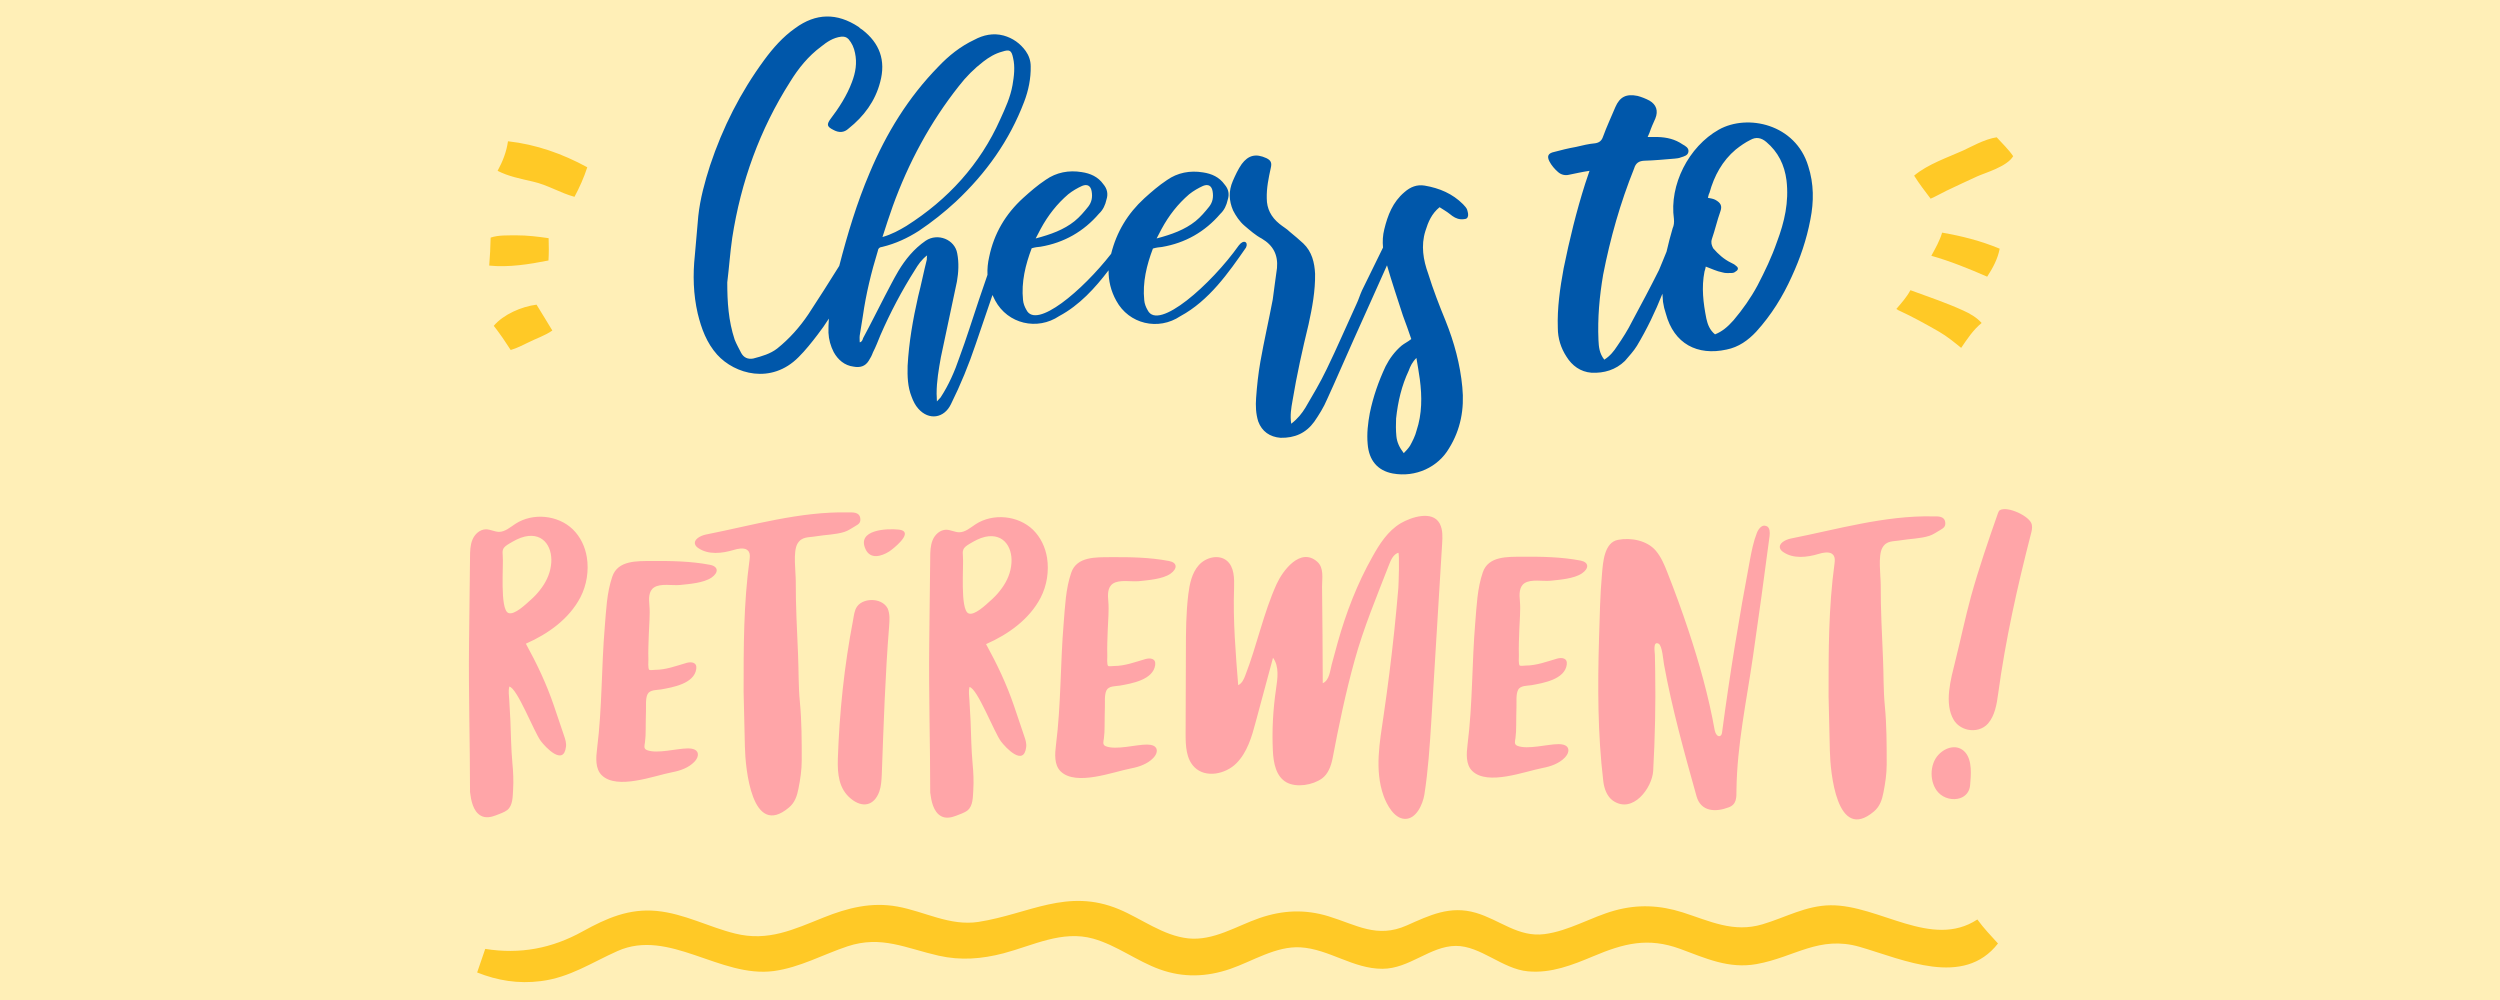 <svg xmlns="http://www.w3.org/2000/svg" xmlns:xlink="http://www.w3.org/1999/xlink" width="1200" zoomAndPan="magnify" viewBox="0 0 900 360" height="480" preserveAspectRatio="xMidYMid meet" version="1.0"><defs><clipPath id="a83d7abee0"><path d="M 168.176 183 L 732 183 L 732 295 L 168.176 295 Z M 168.176 183 " clip-rule="nonzero"/></clipPath></defs><rect x="-90" width="1080" fill="#ffffff" y="-36" height="432" fill-opacity="1"/><rect x="-90" width="1080" fill="#ffefb7" y="-36" height="432" fill-opacity="1"/><path fill="#0057aa" d="M 446.008 88.301 C 436.082 102.316 416.945 119.348 413.16 111.676 C 412.492 110.551 412.035 109.324 411.93 108.094 C 411.266 101.648 412.801 95.41 415.051 89.477 C 416.281 89.117 417.148 89.016 418.277 88.914 C 426.719 87.48 433.777 83.441 439.305 76.996 C 440.738 75.664 441.555 73.875 441.965 71.98 C 442.629 69.988 442.324 68.094 440.84 66.406 C 438.945 63.746 436.184 62.52 433.062 62.059 C 428.406 61.293 423.902 62.16 420.117 64.82 C 417.098 66.816 414.539 69.066 411.98 71.367 C 405.945 76.891 401.953 83.543 400.012 91.367 C 389.676 104.617 373.047 118.684 369.516 111.574 C 368.852 110.449 368.391 109.219 368.289 107.992 C 367.625 101.547 369.16 95.309 371.41 89.375 C 372.637 89.016 373.508 88.914 374.633 88.812 C 383.074 87.379 390.137 83.336 395.66 76.891 C 397.094 75.562 397.914 73.773 398.32 71.879 C 398.988 69.887 398.629 67.992 397.195 66.305 C 395.305 63.645 392.539 62.418 389.418 61.957 C 384.762 61.188 380.262 62.059 376.477 64.719 C 373.457 66.715 370.898 68.965 368.34 71.266 C 361.996 77.047 357.852 84.055 356.113 92.441 C 355.602 94.641 355.395 96.789 355.496 98.938 L 352.43 107.891 C 350.074 114.898 347.977 121.699 345.418 128.605 C 343.73 133.621 341.531 138.633 338.613 143.082 C 338.254 143.441 337.949 143.848 337.285 144.516 C 337.285 143.285 337.18 142.52 337.18 141.754 C 337.18 137.199 337.949 132.953 338.715 128.605 L 344.496 101.344 C 345.059 98.121 345.266 94.641 344.602 91.215 C 343.73 86.203 337.59 83.746 333.242 86.664 C 328.996 89.578 325.875 93.465 323.418 97.559 C 321.629 100.574 320.094 103.695 318.508 106.664 C 315.949 111.574 313.391 116.789 310.73 121.699 C 310.523 122.367 310.27 123.133 309.5 123.234 C 309.5 122.367 309.398 121.547 309.5 120.781 C 309.859 118.426 310.27 116.125 310.629 113.773 C 311.754 105.844 313.645 98.07 316 90.395 C 316.102 89.527 316.562 88.965 317.688 88.863 C 322.344 87.738 326.691 85.742 330.836 83.082 C 335.492 79.961 339.996 76.383 344.09 72.598 C 354.984 62.367 363.375 50.652 368.699 36.637 C 370.234 32.648 371.152 28.195 371.051 23.848 C 371.051 21.855 370.387 19.961 369.262 18.375 C 367.266 15.613 364.605 13.723 361.332 12.801 C 357.543 11.777 353.961 12.594 350.738 14.336 C 345.727 16.688 341.48 20.113 337.797 24.004 C 327 35.051 319.07 47.941 313.082 62.211 C 308.477 73.004 305.102 84.258 302.133 95.715 C 298.449 101.598 294.816 107.379 291.031 113.109 C 287.91 117.762 284.125 122.008 279.773 125.484 C 277.32 127.379 274.301 128.25 271.18 129.066 C 269.285 129.426 267.75 128.762 266.832 127.07 C 266.062 125.539 265.141 123.953 264.477 122.266 C 262.227 115.461 261.816 108.656 261.816 101.648 C 262.48 96.277 262.84 90.855 263.609 85.59 C 266.73 65.434 273.535 46.609 284.43 29.477 C 287.449 24.566 290.98 20.219 295.586 16.789 C 297.684 15.102 299.934 13.566 302.801 13.211 C 303.926 13.105 304.691 13.312 305.461 14.078 C 306.688 15.512 307.453 17.199 307.812 19.09 C 308.582 22.672 308.02 26.098 306.688 29.578 C 304.898 34.387 302.031 38.836 298.91 42.93 C 297.582 44.82 297.684 45.59 299.934 46.715 C 301.93 47.84 303.824 47.84 305.512 46.254 C 310.984 41.906 315.078 36.434 316.867 29.527 C 318.965 21.75 316.664 15.512 310.422 10.703 C 309.859 10.344 309.398 10.039 309.094 9.68 C 301.316 4.566 293.742 4.668 286.273 10.141 C 281.82 13.262 278.242 17.352 275.121 21.598 C 266.523 33.312 260.18 45.895 255.625 59.551 C 253.734 65.434 252.043 71.574 251.379 77.812 C 250.918 82.469 250.613 87.176 250.152 91.828 C 249.383 98.938 249.59 105.996 251.176 112.852 C 252.504 118.324 254.398 123.441 258.184 127.688 C 264.527 134.695 277.676 138.48 287.5 128.555 C 289.957 126.102 292.156 123.34 294.305 120.523 C 295.789 118.633 297.121 116.688 298.398 114.691 C 298.297 116.383 298.195 118.07 298.246 119.758 C 298.348 122.211 299.012 124.566 300.137 126.766 C 301.672 129.527 304.027 131.574 307.25 131.984 C 309.605 132.441 311.496 131.879 312.727 129.887 C 313.391 128.863 313.852 127.992 314.258 126.867 C 315.281 124.871 316.051 122.879 316.922 120.73 C 320.5 112.492 324.695 104.566 329.402 97.148 C 330.531 95.258 331.758 93.465 333.754 91.93 C 333.652 92.598 333.652 93.055 333.652 93.465 C 332.523 97.914 331.656 102.367 330.531 106.715 C 328.637 115.051 327.203 123.285 326.742 131.676 C 326.641 135.461 326.742 139.246 328.176 142.828 C 328.738 144.359 329.508 145.945 330.633 147.176 C 334.418 151.422 339.895 150.602 342.348 145.488 C 345.828 138.48 348.797 131.215 351.25 123.902 L 357.289 106.203 C 357.594 106.867 357.902 107.531 358.262 108.195 C 362.812 116.637 373.406 119.094 381.336 113.773 C 388.602 109.887 394.23 103.695 399.09 97.301 C 399.039 101.035 399.906 104.77 401.852 108.25 C 406.406 116.688 416.996 119.145 424.926 113.824 C 435.262 108.25 442.324 98.121 448.562 89.117 C 449.484 87.227 447.797 85.996 446.008 88.301 Z M 418.172 82.418 C 420.832 77.508 424.059 73.414 428.098 69.938 C 429.633 68.707 431.426 67.684 433.113 66.918 C 435.008 66.152 436.234 66.918 436.543 68.914 C 436.898 71.012 436.543 72.801 435.312 74.387 C 433.879 76.176 432.293 78.07 430.402 79.605 C 426.512 82.723 421.805 84.41 416.383 85.844 Z M 374.633 82.418 C 377.293 77.508 380.516 73.414 384.559 69.938 C 386.094 68.707 387.883 67.684 389.574 66.918 C 391.465 66.152 392.695 66.918 393 68.914 C 393.359 71.012 393 72.801 391.773 74.387 C 390.34 76.176 388.754 78.07 386.859 79.605 C 382.973 82.723 378.266 84.41 372.844 85.844 Z M 345.215 30.957 C 347.773 27.633 350.688 24.719 354.016 22.16 C 356.008 20.625 358.262 19.246 360.82 18.582 C 363.48 17.711 364.145 18.121 364.707 20.832 C 365.477 24.055 365.066 27.379 364.504 30.652 C 363.734 35 361.945 38.887 360.051 43.031 C 352.836 59.195 341.223 71.879 326.285 81.344 C 323.727 82.879 321.066 84.359 317.688 85.332 C 318.914 81.344 320.145 77.863 321.371 74.285 C 327.051 58.582 334.879 44.004 345.215 30.957 Z M 526.691 73.516 C 522.906 69.73 518.25 67.738 512.879 66.816 C 510.113 66.355 507.762 67.277 505.613 69.168 C 501.367 72.75 499.574 77.508 498.348 82.52 C 497.785 84.719 497.684 86.918 497.887 89.117 L 490.312 104.566 C 489.547 106.254 489.086 107.891 488.32 109.477 C 484.738 117.25 481.309 125.281 477.625 132.852 C 475.273 137.762 472.613 142.211 469.949 146.766 C 468.723 148.762 467.188 150.754 464.836 152.547 C 464.375 149.527 464.836 146.867 465.297 144.309 C 466.828 135.051 468.875 125.844 471.078 116.789 C 472.406 110.754 473.531 104.668 473.43 98.531 C 473.227 94.539 472.305 90.602 469.184 87.633 C 467.75 86.305 466.062 84.871 464.375 83.492 C 463.25 82.367 461.816 81.598 460.59 80.574 C 457.57 78.121 456.035 75.102 456.035 71.418 C 455.934 67.633 456.699 64.055 457.469 60.523 C 457.926 58.633 457.57 57.762 455.934 56.945 C 452.043 55.152 449.383 55.922 447.031 59.039 C 445.699 60.934 444.676 63.184 443.805 65.18 C 442.27 68.758 442.375 72.188 443.91 75.766 C 444.934 77.762 446.262 79.758 448 81.242 C 449.996 82.93 451.992 84.719 454.242 85.895 C 458.387 88.352 460.129 91.777 459.719 96.484 C 459.156 100.371 458.695 104.156 458.184 107.84 C 456.75 115.41 455.062 122.672 453.73 130.242 C 452.965 134.59 452.504 138.938 452.195 143.285 C 451.992 146.051 452.094 148.965 452.965 151.727 C 454.293 155.309 457.109 157.301 460.996 157.609 C 466.113 157.711 470.156 155.922 473.121 151.828 C 474.812 149.375 476.551 146.613 477.777 143.695 C 481.004 136.688 484.02 129.578 487.246 122.418 C 491.285 113.363 495.379 104.41 499.32 95.512 C 501.059 101.547 503.105 107.582 505.051 113.621 C 506.074 116.383 507.148 119.297 508.066 122.059 C 506.637 123.184 505.613 123.594 504.59 124.414 C 502.133 126.508 500.238 129.066 498.809 131.879 C 496.25 137.352 494.355 142.777 493.129 148.707 C 492.465 152.289 492.004 156.074 492.359 159.859 C 492.82 165.742 495.941 169.426 501.367 170.449 C 509.707 171.984 517.738 168.094 521.625 161.445 C 525.871 154.641 527.203 147.176 526.438 139.398 C 525.668 131.164 523.52 123.234 520.398 115.461 C 518.148 109.988 515.945 104.309 514.156 98.531 C 512.367 93.617 511.496 88.402 513.133 83.184 C 514.156 79.859 515.383 76.945 518.25 74.59 C 519.375 75.359 520.809 76.125 521.934 77.047 C 523.16 78.07 524.391 78.836 525.926 78.938 C 527.051 78.938 528.176 78.938 528.379 78.07 C 528.738 77.301 528.379 76.277 528.176 75.512 C 527.918 74.746 527.254 74.18 526.691 73.516 Z M 509.961 155 C 509.5 156.895 508.527 158.785 507.609 160.473 C 506.941 161.496 506.176 162.266 505.355 163.133 C 503.82 161.141 502.902 159.246 502.695 156.996 C 502.492 154.898 502.492 152.648 502.594 150.652 C 503.258 144.516 504.59 138.836 507.148 133.414 C 507.711 131.879 508.375 130.398 509.91 128.863 C 510.371 131.625 510.781 133.977 511.137 136.535 C 511.957 142.773 511.957 149.016 509.961 155 Z M 650.969 59.809 C 646.414 44.668 629.121 40.883 618.785 46.664 C 607.887 52.801 600.879 66.609 602.617 78.836 C 602.723 80.062 602.617 81.188 602.156 82.16 C 601.34 84.922 600.625 87.684 599.957 90.602 C 599.035 92.801 598.168 95.051 597.246 97.199 C 594.125 103.441 590.801 109.68 587.578 115.664 C 586.043 118.785 584.098 121.805 582.203 124.566 C 580.977 126.457 579.645 128.145 577.547 129.477 C 575.758 127.227 575.555 124.82 575.449 122.469 C 575.094 114.438 575.809 106.664 577.141 98.836 C 579.695 85.793 583.277 73.105 588.293 60.625 C 588.855 58.734 589.98 57.965 591.875 57.863 C 595.559 57.762 599.242 57.402 602.926 57.098 C 603.691 56.996 604.359 56.996 605.176 56.637 C 606.301 56.277 607.633 55.973 607.836 54.641 C 608.043 53.211 606.711 52.543 605.738 51.98 C 602.977 50.09 600.059 49.426 596.734 49.32 L 593.152 49.32 L 593.82 47.789 C 594.383 46.098 595.148 44.359 595.918 42.672 C 597.043 39.91 596.273 37.66 593.82 36.227 C 592.387 35.461 590.902 34.898 589.57 34.539 C 585.426 33.668 583.125 34.898 581.539 38.527 C 580.004 42.211 578.418 45.535 577.086 49.219 C 576.629 50.551 575.859 51.316 574.324 51.574 C 571.973 51.777 569.668 52.34 567.316 52.902 C 564.656 53.363 561.996 54.027 559.539 54.691 C 557.289 55.152 556.879 56.227 557.746 58.02 C 558.516 59.551 559.742 60.934 560.867 61.906 C 561.996 62.93 563.426 63.234 564.758 62.93 C 567.109 62.469 569.414 61.906 572.227 61.496 L 570.691 66.047 C 567.469 76.176 565.012 86.305 562.914 96.586 C 561.586 103.797 560.562 110.961 560.816 118.07 C 560.816 121.855 561.941 125.332 563.938 128.402 C 565.934 131.625 568.953 133.875 572.945 134.184 C 577.496 134.387 581.641 133.16 584.969 129.938 C 586.5 128.145 588.09 126.457 589.316 124.465 C 592.898 118.477 595.914 112.188 598.473 105.742 C 598.523 106.664 598.578 107.688 598.68 108.656 C 598.883 110.09 599.242 111.574 599.703 112.902 C 602.617 123.797 611.059 128.145 621.551 125.844 C 625.898 124.977 629.324 122.52 632.242 119.398 C 637.719 113.363 641.809 106.715 645.035 99.551 C 648.051 93.004 650.355 86.305 651.734 79.039 C 653.016 72.598 653.016 66.152 650.969 59.809 Z M 639.711 87.07 C 637.82 92.543 635.363 97.66 632.703 102.773 C 630.246 107.328 627.383 111.367 624.105 115.258 C 621.855 117.812 619.859 119.398 617.406 120.371 C 615.512 118.836 614.746 116.789 614.285 114.691 C 613.16 109.016 612.492 103.441 613.617 97.762 C 613.824 97.199 613.977 96.535 614.078 95.973 C 616.176 96.738 617.969 97.66 620.117 98.07 C 621.141 98.426 622.469 98.273 623.441 98.273 C 624.004 98.273 624.465 98.07 624.875 97.711 C 625.746 97.25 626 96.383 624.977 95.715 C 624.516 95.254 623.953 94.949 623.188 94.59 C 620.629 93.363 618.531 91.469 616.738 89.375 C 616.176 88.25 615.871 87.379 616.277 86.047 C 617.406 82.824 618.172 79.348 619.297 76.227 C 620.066 74.129 619.504 73.004 617.406 71.879 C 616.637 71.523 615.871 71.418 614.848 71.215 C 615.051 70.652 615.051 69.988 615.41 69.426 C 617.098 63.285 620.066 57.863 624.875 53.824 C 626.562 52.492 628.301 51.266 630.195 50.344 C 632.191 49.219 634.086 49.578 635.875 51.113 C 640.121 54.691 642.426 59.348 643.141 64.922 C 644.062 72.75 642.426 79.859 639.711 87.07 Z M 639.711 87.07 " fill-opacity="1" fill-rule="nonzero"/><path fill="#ffc926" d="M 695.02 71.523 C 692.973 68.812 690.875 66.102 689.086 63.234 C 693.945 59.094 701.57 56.535 706.738 54.18 C 709.141 53.105 714.461 50.039 718.812 49.426 C 720.809 51.625 723.109 53.824 724.746 56.227 C 722.496 60.012 714.77 62.16 711.801 63.492 C 708.117 65.18 704.383 66.918 700.75 68.656 C 698.754 69.629 696.914 70.703 695.02 71.523 Z M 699.164 83.746 C 698.293 86.715 696.758 89.375 695.277 92.086 C 702.184 94.027 708.785 96.738 715.383 99.605 C 717.43 96.484 719.219 93.109 719.887 89.527 C 713.133 86.715 706.277 84.973 699.164 83.746 Z M 706.738 111.777 C 700.598 108.965 694.098 106.816 687.754 104.465 C 686.426 106.969 684.531 109.066 682.691 111.215 C 682.895 111.367 683.148 111.523 683.406 111.676 C 688.422 113.977 693.23 116.637 698.039 119.398 C 701.109 121.191 703.41 123.133 706.02 125.23 C 708.219 122.008 710.316 118.785 713.387 116.277 C 711.648 114.285 709.141 112.852 706.738 111.777 Z M 179.137 61.496 C 183.129 63.543 187.324 64.309 191.875 65.383 C 197.145 66.559 201.699 69.477 206.816 70.855 C 208.656 67.43 210.191 63.953 211.422 60.219 C 202.52 55.359 193 51.98 182.871 50.855 C 182.359 54.59 180.977 58.121 179.137 61.496 Z M 176.629 85.539 C 176.578 88.914 176.375 92.289 176.117 95.613 C 183.129 96.328 190.496 95.152 197.453 93.773 C 197.605 91.113 197.605 88.402 197.504 85.742 C 193.617 85.18 189.879 84.719 185.891 84.719 C 182.82 84.77 179.496 84.566 176.629 85.539 Z M 177.754 117.301 C 178.574 118.273 179.289 119.348 179.902 120.168 C 181.285 122.008 182.512 124.055 183.844 125.996 C 186.043 125.383 188.141 124.258 190.188 123.285 C 193 121.855 196.227 120.832 198.836 118.988 C 196.992 115.871 195.047 112.801 193.156 109.68 C 187.781 110.344 181.184 113.211 177.754 117.301 Z M 711.852 331.012 C 695.379 341.805 676.551 325.742 659 325.898 C 650.098 326 642.781 330.297 634.492 332.75 C 624.004 335.871 615.613 331.625 605.738 328.453 C 597.504 325.848 589.621 325.488 581.285 327.789 C 572.789 330.141 564.809 335.156 556.008 336.281 C 546.594 337.508 539.891 331.113 531.297 328.609 C 522.035 325.898 514.719 329.477 506.43 333.16 C 495.688 337.918 488.371 332.957 478.188 329.836 C 469.746 327.277 461.766 327.637 453.426 330.5 C 445.137 333.363 436.848 338.785 427.742 337.816 C 418.734 336.844 411.012 330.758 402.824 327.328 C 384.199 319.555 370.488 329.016 352.273 331.883 C 341.938 333.469 332.934 328.148 323.059 326.355 C 313.695 324.668 305.203 326.816 296.508 330.297 C 285.711 334.594 276.551 339.043 264.633 336.074 C 255.113 333.723 246.367 328.914 236.441 327.941 C 226.461 326.973 218.379 330.551 209.836 335.258 C 198.629 341.496 187.117 343.594 174.684 341.602 C 173.715 344.414 172.742 347.227 171.77 350.09 C 179.086 353.008 186.555 354.234 194.641 353.211 C 205.078 351.934 213.008 346.512 222.32 342.367 C 240.84 334.133 259.258 352.137 278.547 349.578 C 287.961 348.301 296.199 343.645 305.102 340.68 C 317.328 336.637 326.129 341.395 337.949 344.055 C 345.879 345.848 353.449 345.23 361.277 343.188 C 371.922 340.371 382.359 334.797 393.562 337.918 C 402.059 340.32 409.27 346 417.508 348.965 C 426 352.035 434.391 351.727 442.887 348.812 C 450.918 346.051 459.359 340.527 468.16 341.039 C 478.445 341.652 487.141 348.812 497.684 348.762 C 507.352 348.762 514.871 340.578 524.082 340.527 C 533.035 340.477 540.863 348.863 550.074 349.684 C 558.414 350.449 565.984 347.43 573.559 344.262 C 584.609 339.605 593.254 337.355 604.871 341.602 C 614.027 344.977 622.316 348.863 632.344 347.074 C 646.055 344.617 654.855 336.637 669.539 340.883 C 685.352 345.488 706.891 355.566 719.273 339.656 C 716.766 336.895 714.105 334.133 711.852 331.012 Z M 711.852 331.012 " fill-opacity="1" fill-rule="nonzero"/><g clip-path="url(#a83d7abee0)"><path fill="#ffa5a8" d="M 731.09 192.391 C 726.18 211.523 721.984 230.242 719.324 249.836 C 718.812 253.621 718.145 257.609 715.691 260.473 C 713.848 262.57 710.984 263.238 708.375 262.676 C 706.328 262.215 704.484 261.035 703.359 259.195 C 699.777 253.211 702.336 244.363 703.871 238.121 C 705.816 230.348 707.453 222.469 709.551 214.746 C 712.363 204.617 715.793 194.645 719.273 184.719 C 719.426 184.359 719.578 183.953 719.887 183.695 C 722.598 182.008 730.887 185.844 731.449 188.863 C 731.703 190.039 731.398 191.266 731.09 192.391 Z M 293.844 193.059 C 297.172 192.496 300.855 192.496 304.027 191.473 C 305.461 191.012 306.586 190.141 307.863 189.426 C 309.094 188.711 309.91 188.199 309.707 186.613 C 309.398 184.258 307.047 184.465 305.203 184.465 C 287.961 184.105 270.871 189.117 254.09 192.441 C 252.148 192.852 249.59 194.184 250.254 196.023 C 250.457 196.586 250.918 196.996 251.379 197.301 C 255.012 199.809 259.926 199.246 264.172 197.969 C 265.652 197.508 267.598 197.148 268.828 197.867 C 269.133 198.07 269.391 198.324 269.594 198.633 C 270.055 199.449 269.953 200.473 269.852 201.395 C 267.648 217.559 267.699 232.902 267.699 249.172 C 267.855 255.719 268.008 262.266 268.16 268.762 C 268.316 276.637 270.668 302.008 284.023 290.703 C 286.172 288.914 286.938 286.512 287.449 283.902 C 288.113 280.578 288.625 277.098 288.625 273.723 C 288.625 266.766 288.625 259.707 287.961 252.75 C 287.398 247.074 287.551 241.344 287.297 235.613 C 286.938 226.816 286.426 217.969 286.477 209.168 C 286.477 205.895 285.453 198.684 287.039 195.82 C 288.625 193.059 290.93 193.57 293.844 193.059 Z M 700.289 188.043 C 699.984 185.691 697.629 185.895 695.789 185.895 C 678.547 185.539 661.457 190.551 644.676 193.875 C 642.73 194.285 640.172 195.613 640.836 197.457 C 641.043 198.02 641.504 198.43 641.965 198.734 C 645.598 201.242 650.508 200.68 654.754 199.398 C 656.238 198.938 658.184 198.582 659.41 199.297 C 659.719 199.504 659.973 199.758 660.176 200.066 C 660.637 200.883 660.535 201.906 660.434 202.828 C 658.234 218.992 658.285 234.336 658.285 250.602 C 658.438 257.148 658.59 263.695 658.746 270.191 C 658.898 278.07 661.254 303.441 674.605 292.137 C 676.754 290.348 677.523 287.941 678.035 285.332 C 678.699 282.008 679.211 278.531 679.211 275.156 C 679.211 268.199 679.211 261.141 678.547 254.184 C 677.984 248.504 678.137 242.777 677.879 237.047 C 677.523 228.25 677.012 219.398 677.062 210.602 C 677.062 207.328 676.039 200.117 677.625 197.25 C 679.16 194.488 681.461 195 684.379 194.488 C 687.703 193.926 691.387 193.926 694.559 192.902 C 695.992 192.441 697.117 191.574 698.398 190.859 C 699.625 190.141 700.496 189.578 700.289 188.043 Z M 255.625 203.34 C 248.668 202.008 241.504 201.906 234.445 201.957 C 229.43 202.008 222.422 201.652 220.426 207.586 C 218.43 213.414 218.227 219.605 217.715 225.691 C 216.484 240.27 216.793 254.898 214.949 269.477 C 214.543 272.801 214.234 276.742 216.641 279.094 C 222.164 284.465 235.52 279.246 241.914 278.02 C 244.883 277.457 247.848 276.434 249.945 274.285 C 250.562 273.621 251.125 272.852 251.227 271.934 C 251.43 269.785 249.23 269.426 247.645 269.426 C 243.703 269.426 236.594 271.473 232.91 270.039 C 231.578 269.527 232.039 268.352 232.191 267.227 C 232.398 265.691 232.449 264.156 232.449 262.676 C 232.5 260.422 232.449 258.172 232.551 255.922 C 232.602 254.184 232.348 251.473 233.113 249.938 C 233.934 248.25 236.441 248.453 237.977 248.199 C 242.172 247.43 249.945 246.152 250.664 240.781 C 250.969 238.379 248.871 238.172 247.184 238.633 C 243.449 239.707 239.766 241.141 235.824 241.141 C 235.469 241.141 233.984 241.344 233.727 241.141 C 233.215 240.73 233.422 237.918 233.422 237.406 C 233.32 234.336 233.473 231.316 233.574 228.25 C 233.676 224.77 234.086 221.293 233.777 217.812 C 233.574 215.664 233.422 212.801 235.469 211.473 C 237.82 209.938 242.066 210.859 244.781 210.602 C 248.105 210.242 253.273 209.887 256.137 207.941 C 258.746 206.152 258.695 203.953 255.625 203.34 Z M 420.832 201.957 C 413.875 200.629 406.711 200.523 399.652 200.578 C 394.637 200.629 387.629 200.27 385.633 206.203 C 383.637 212.035 383.434 218.223 382.922 224.309 C 381.695 238.887 382 253.52 380.16 268.098 C 379.75 271.422 379.441 275.359 381.848 277.711 C 387.371 283.082 400.727 277.867 407.121 276.637 C 410.09 276.074 413.059 275.051 415.156 272.902 C 415.77 272.238 416.332 271.473 416.434 270.551 C 416.637 268.402 414.438 268.043 412.852 268.043 C 408.914 268.043 401.801 270.09 398.117 268.66 C 396.785 268.148 397.246 266.969 397.402 265.844 C 397.605 264.312 397.656 262.777 397.656 261.293 C 397.707 259.043 397.656 256.793 397.758 254.539 C 397.809 252.801 397.555 250.09 398.32 248.555 C 399.141 246.867 401.648 247.074 403.184 246.816 C 407.379 246.051 415.156 244.77 415.871 239.398 C 416.18 236.996 414.082 236.793 412.391 237.25 C 408.656 238.324 404.973 239.758 401.035 239.758 C 400.676 239.758 399.191 239.961 398.938 239.758 C 398.426 239.348 398.629 236.535 398.629 236.023 C 398.527 232.953 398.68 229.938 398.781 226.867 C 398.883 223.391 399.293 219.91 398.988 216.434 C 398.781 214.285 398.629 211.422 400.676 210.09 C 403.027 208.555 407.277 209.477 409.988 209.223 C 413.312 208.863 418.48 208.504 421.344 206.562 C 423.953 204.719 423.902 202.52 420.832 201.957 Z M 569.004 201.805 C 562.047 200.473 554.883 200.371 547.82 200.422 C 542.809 200.473 535.797 200.117 533.805 206.051 C 531.809 211.879 531.602 218.07 531.09 224.156 C 529.863 238.734 530.172 253.363 528.328 267.941 C 527.918 271.266 527.613 275.207 530.016 277.559 C 535.543 282.93 548.898 277.711 555.293 276.484 C 558.258 275.922 561.227 274.898 563.324 272.75 C 563.938 272.086 564.5 271.32 564.605 270.398 C 564.809 268.25 562.609 267.891 561.023 267.891 C 557.082 267.891 549.973 269.938 546.289 268.504 C 544.957 267.992 545.418 266.816 545.57 265.691 C 545.777 264.156 545.828 262.621 545.828 261.141 C 545.879 258.891 545.828 256.637 545.93 254.387 C 545.98 252.648 545.723 249.938 546.492 248.402 C 547.309 246.715 549.816 246.918 551.352 246.664 C 555.547 245.895 563.324 244.617 564.039 239.246 C 564.348 236.844 562.25 236.637 560.562 237.098 C 556.828 238.172 553.145 239.605 549.203 239.605 C 548.844 239.605 547.363 239.809 547.105 239.605 C 546.594 239.195 546.801 236.383 546.801 235.871 C 546.695 232.801 546.852 229.785 546.953 226.715 C 547.055 223.234 547.465 219.758 547.156 216.281 C 546.953 214.133 546.801 211.266 548.844 209.938 C 551.199 208.402 555.445 209.324 558.156 209.066 C 561.484 208.711 566.648 208.352 569.516 206.406 C 572.125 204.617 572.074 202.418 569.004 201.805 Z M 697.836 271.727 C 694.559 275.207 694.559 281.805 697.781 285.281 C 699.777 287.48 703.105 288.199 705.664 287.328 C 707.555 286.664 709.039 285.129 709.242 282.676 C 709.551 279.043 710.062 273.824 707.504 270.859 C 704.742 267.738 700.445 268.914 697.836 271.727 Z M 635.672 189.324 C 634.289 188.812 633.062 190.398 632.5 191.777 C 631.27 194.898 630.605 198.223 629.992 201.496 C 626.102 222.059 622.727 242.727 619.965 263.492 C 619.91 264.055 619.758 264.668 619.297 264.926 C 618.324 265.438 617.508 264.004 617.301 262.93 C 615.102 250.602 611.676 238.48 607.734 226.613 C 605.434 219.707 602.926 212.852 600.266 206.102 C 599.191 203.34 598.016 200.523 596.07 198.223 C 592.898 194.539 587.168 193.465 582.512 194.336 C 577.496 195.258 577.086 202.469 576.73 206.457 C 576.012 214.184 575.91 222.008 575.656 229.734 C 575.145 246.918 575.145 264.207 577.191 281.293 C 577.496 283.801 578.469 286.715 580.668 288.25 C 587.781 293.16 594.789 283.645 595.148 277.508 C 595.812 265.438 596.07 253.414 595.863 241.344 C 595.812 239.504 595.812 237.66 595.762 235.82 C 595.762 234.797 594.945 230.652 597.094 231.727 C 598.422 232.391 598.781 237.812 599.035 239.145 C 601.953 255.207 606.352 270.91 610.754 286.664 C 612.289 292.137 617.457 292.496 622.316 290.652 C 625.234 289.578 625.129 287.125 625.129 284.312 C 625.336 268.148 628.762 252.34 631.066 236.383 C 633.164 221.906 635.16 207.43 637.051 192.953 C 637.207 191.676 637.152 190.039 636.129 189.477 C 635.875 189.426 635.773 189.375 635.672 189.324 Z M 324.594 190.859 C 324.238 190.754 323.879 190.703 323.52 190.652 C 319.324 190.191 308.324 190.652 311.598 197.711 C 313.34 201.445 317.227 200.32 320.043 198.582 C 321.473 197.66 328.484 192.137 324.594 190.859 Z M 314.875 216.074 C 312.469 215.77 309.809 216.535 308.531 218.375 C 307.559 219.758 307.402 221.652 307.098 223.289 C 303.926 239.758 302.184 256.434 301.621 273.211 C 301.469 278.582 301.93 283.953 306.328 287.535 C 310.422 290.91 314.668 290.191 316.562 284.926 C 317.227 283.031 317.328 280.984 317.434 278.992 C 318.098 261.09 318.66 243.184 320.094 225.332 C 320.246 223.234 320.398 221.035 319.582 219.094 C 318.711 217.355 316.867 216.332 314.875 216.074 Z M 376.934 200.781 C 377.703 205.59 376.883 210.805 374.633 215.156 C 370.59 222.93 363.02 228.352 354.984 231.883 C 358.977 239.145 362.406 246.355 365.066 254.184 C 366.293 257.762 367.52 261.344 368.699 264.926 C 369.16 266.254 369.617 267.637 369.414 269.016 C 368.543 276.074 362.047 269.172 360.359 266.918 C 357.902 263.645 351.812 247.688 349 247.328 C 348.641 248.965 348.898 250.449 349 252.188 C 349.102 254.645 349.254 257.098 349.41 259.605 C 349.613 264.668 349.664 269.785 350.125 274.797 C 350.434 278.02 350.586 281.242 350.383 284.465 C 350.227 286.816 350.332 290.09 348.336 291.727 C 347.262 292.598 345.469 293.16 344.191 293.672 C 342.504 294.336 340.457 294.746 338.816 293.824 C 335.953 292.289 335.238 288.199 334.879 285.332 C 334.879 267.535 334.316 249.68 334.52 231.883 C 334.621 221.496 334.777 211.164 334.879 200.781 C 334.879 198.633 334.93 196.434 335.75 194.438 C 336.566 192.441 338.41 190.754 340.559 190.703 C 342.145 190.703 343.68 191.574 345.266 191.625 C 347.516 191.625 349.359 189.938 351.25 188.711 C 357.492 184.668 366.496 185.539 371.871 190.703 C 374.633 193.414 376.32 196.996 376.934 200.781 Z M 354.629 193.262 C 352.582 193.723 350.688 194.797 348.898 195.871 C 348.078 196.383 347.156 196.945 346.801 197.867 C 346.492 198.582 346.594 199.348 346.645 200.117 C 347.004 203.391 345.52 219.555 348.691 220.832 C 350.844 221.703 355.039 217.609 356.469 216.332 C 357.699 215.258 358.926 214.027 359.949 212.699 C 361.996 210.141 363.531 207.176 363.992 203.902 C 364.965 197.66 361.688 191.727 354.629 193.262 Z M 211.266 200.629 C 212.035 205.438 211.215 210.652 208.965 215 C 204.922 222.777 197.352 228.199 189.316 231.727 C 193.309 238.992 196.738 246.203 199.398 254.031 C 200.625 257.609 201.852 261.191 203.031 264.77 C 203.492 266.102 203.949 267.48 203.746 268.863 C 202.875 275.922 196.379 269.016 194.691 266.766 C 192.234 263.492 186.145 247.531 183.332 247.176 C 182.973 248.812 183.23 250.297 183.332 252.035 C 183.434 254.488 183.586 256.945 183.742 259.453 C 183.945 264.516 183.996 269.629 184.457 274.645 C 184.766 277.867 184.918 281.09 184.715 284.312 C 184.559 286.664 184.66 289.938 182.668 291.574 C 181.594 292.445 179.801 293.008 178.523 293.52 C 176.832 294.184 174.789 294.594 173.148 293.672 C 170.285 292.137 169.57 288.047 169.211 285.18 C 169.211 267.379 168.648 249.527 168.852 231.727 C 168.953 221.344 169.109 211.012 169.211 200.629 C 169.211 198.48 169.262 196.281 170.082 194.285 C 170.898 192.289 172.742 190.602 174.891 190.551 C 176.477 190.551 178.012 191.422 179.598 191.473 C 181.848 191.473 183.691 189.785 185.582 188.555 C 191.824 184.516 200.828 185.383 206.203 190.551 C 209.016 193.312 210.652 196.844 211.266 200.629 Z M 188.961 193.16 C 186.914 193.621 185.02 194.695 183.23 195.77 C 182.41 196.281 181.488 196.844 181.133 197.711 C 180.824 198.43 180.926 199.195 180.977 199.961 C 181.336 203.234 179.852 219.398 183.023 220.68 C 185.172 221.547 189.367 217.457 190.801 216.176 C 192.031 215.102 193.258 213.875 194.281 212.547 C 196.328 209.988 197.863 207.02 198.324 203.746 C 199.293 197.559 196.02 191.574 188.961 193.16 Z M 518.25 188.402 C 515.59 183.645 507.965 186.203 504.281 188.352 C 499.625 191.113 496.605 195.871 494.051 200.473 C 488.574 210.191 484.582 220.578 481.566 231.316 C 480.848 233.926 480.133 236.586 479.418 239.195 C 478.852 241.293 478.598 244.977 476.191 245.949 C 476.191 234.336 476.039 222.777 475.938 211.164 C 475.938 208.199 476.703 204.414 474.199 202.215 C 468.109 196.844 461.715 205.539 459.566 210.297 C 454.805 220.832 452.504 232.34 448.309 243.133 C 447.797 244.516 447.133 246 445.75 246.664 C 444.828 235.051 443.859 223.441 444.266 211.777 C 444.367 208.25 444.367 204.105 441.656 201.855 C 438.742 199.449 434.086 200.629 431.578 203.441 C 429.07 206.254 428.254 210.191 427.793 213.926 C 426.973 220.629 426.922 227.379 426.922 234.133 C 426.871 244.156 426.871 254.184 426.82 264.156 C 426.82 268.453 426.973 273.211 430.043 276.23 C 434.035 280.168 441.145 278.734 445.086 274.797 C 449.023 270.859 450.664 265.18 452.094 259.758 C 454.141 252.086 456.238 244.465 458.285 236.793 C 460.59 239.961 459.922 244.258 459.359 248.148 C 458.285 255.512 457.875 262.93 458.234 270.348 C 458.438 274.645 459.359 279.555 463.145 281.652 C 466.777 283.645 472.613 282.621 475.887 280.27 C 478.137 278.633 479.16 275.82 479.723 273.059 C 481.973 261.191 484.43 249.375 487.652 237.762 C 490.93 225.895 495.637 214.695 500.086 203.234 C 500.75 201.496 501.621 199.605 503.359 198.992 C 503.922 198.785 503.465 210.961 503.41 211.625 C 502.953 216.844 502.492 222.008 501.93 227.227 C 500.855 237.406 499.574 247.531 498.09 257.66 C 496.711 267.125 494.766 277.199 498.09 286.512 C 499.215 289.629 501.824 294.594 505.664 294.797 C 509.859 295 512.211 289.477 512.773 286.051 C 514.156 277.254 514.719 268.352 515.281 259.453 C 516.562 238.172 517.891 216.895 519.172 195.664 C 519.324 193.312 519.426 190.805 518.402 188.711 C 518.352 188.555 518.301 188.453 518.25 188.402 Z M 518.25 188.402 " fill-opacity="1" fill-rule="nonzero"/></g></svg>